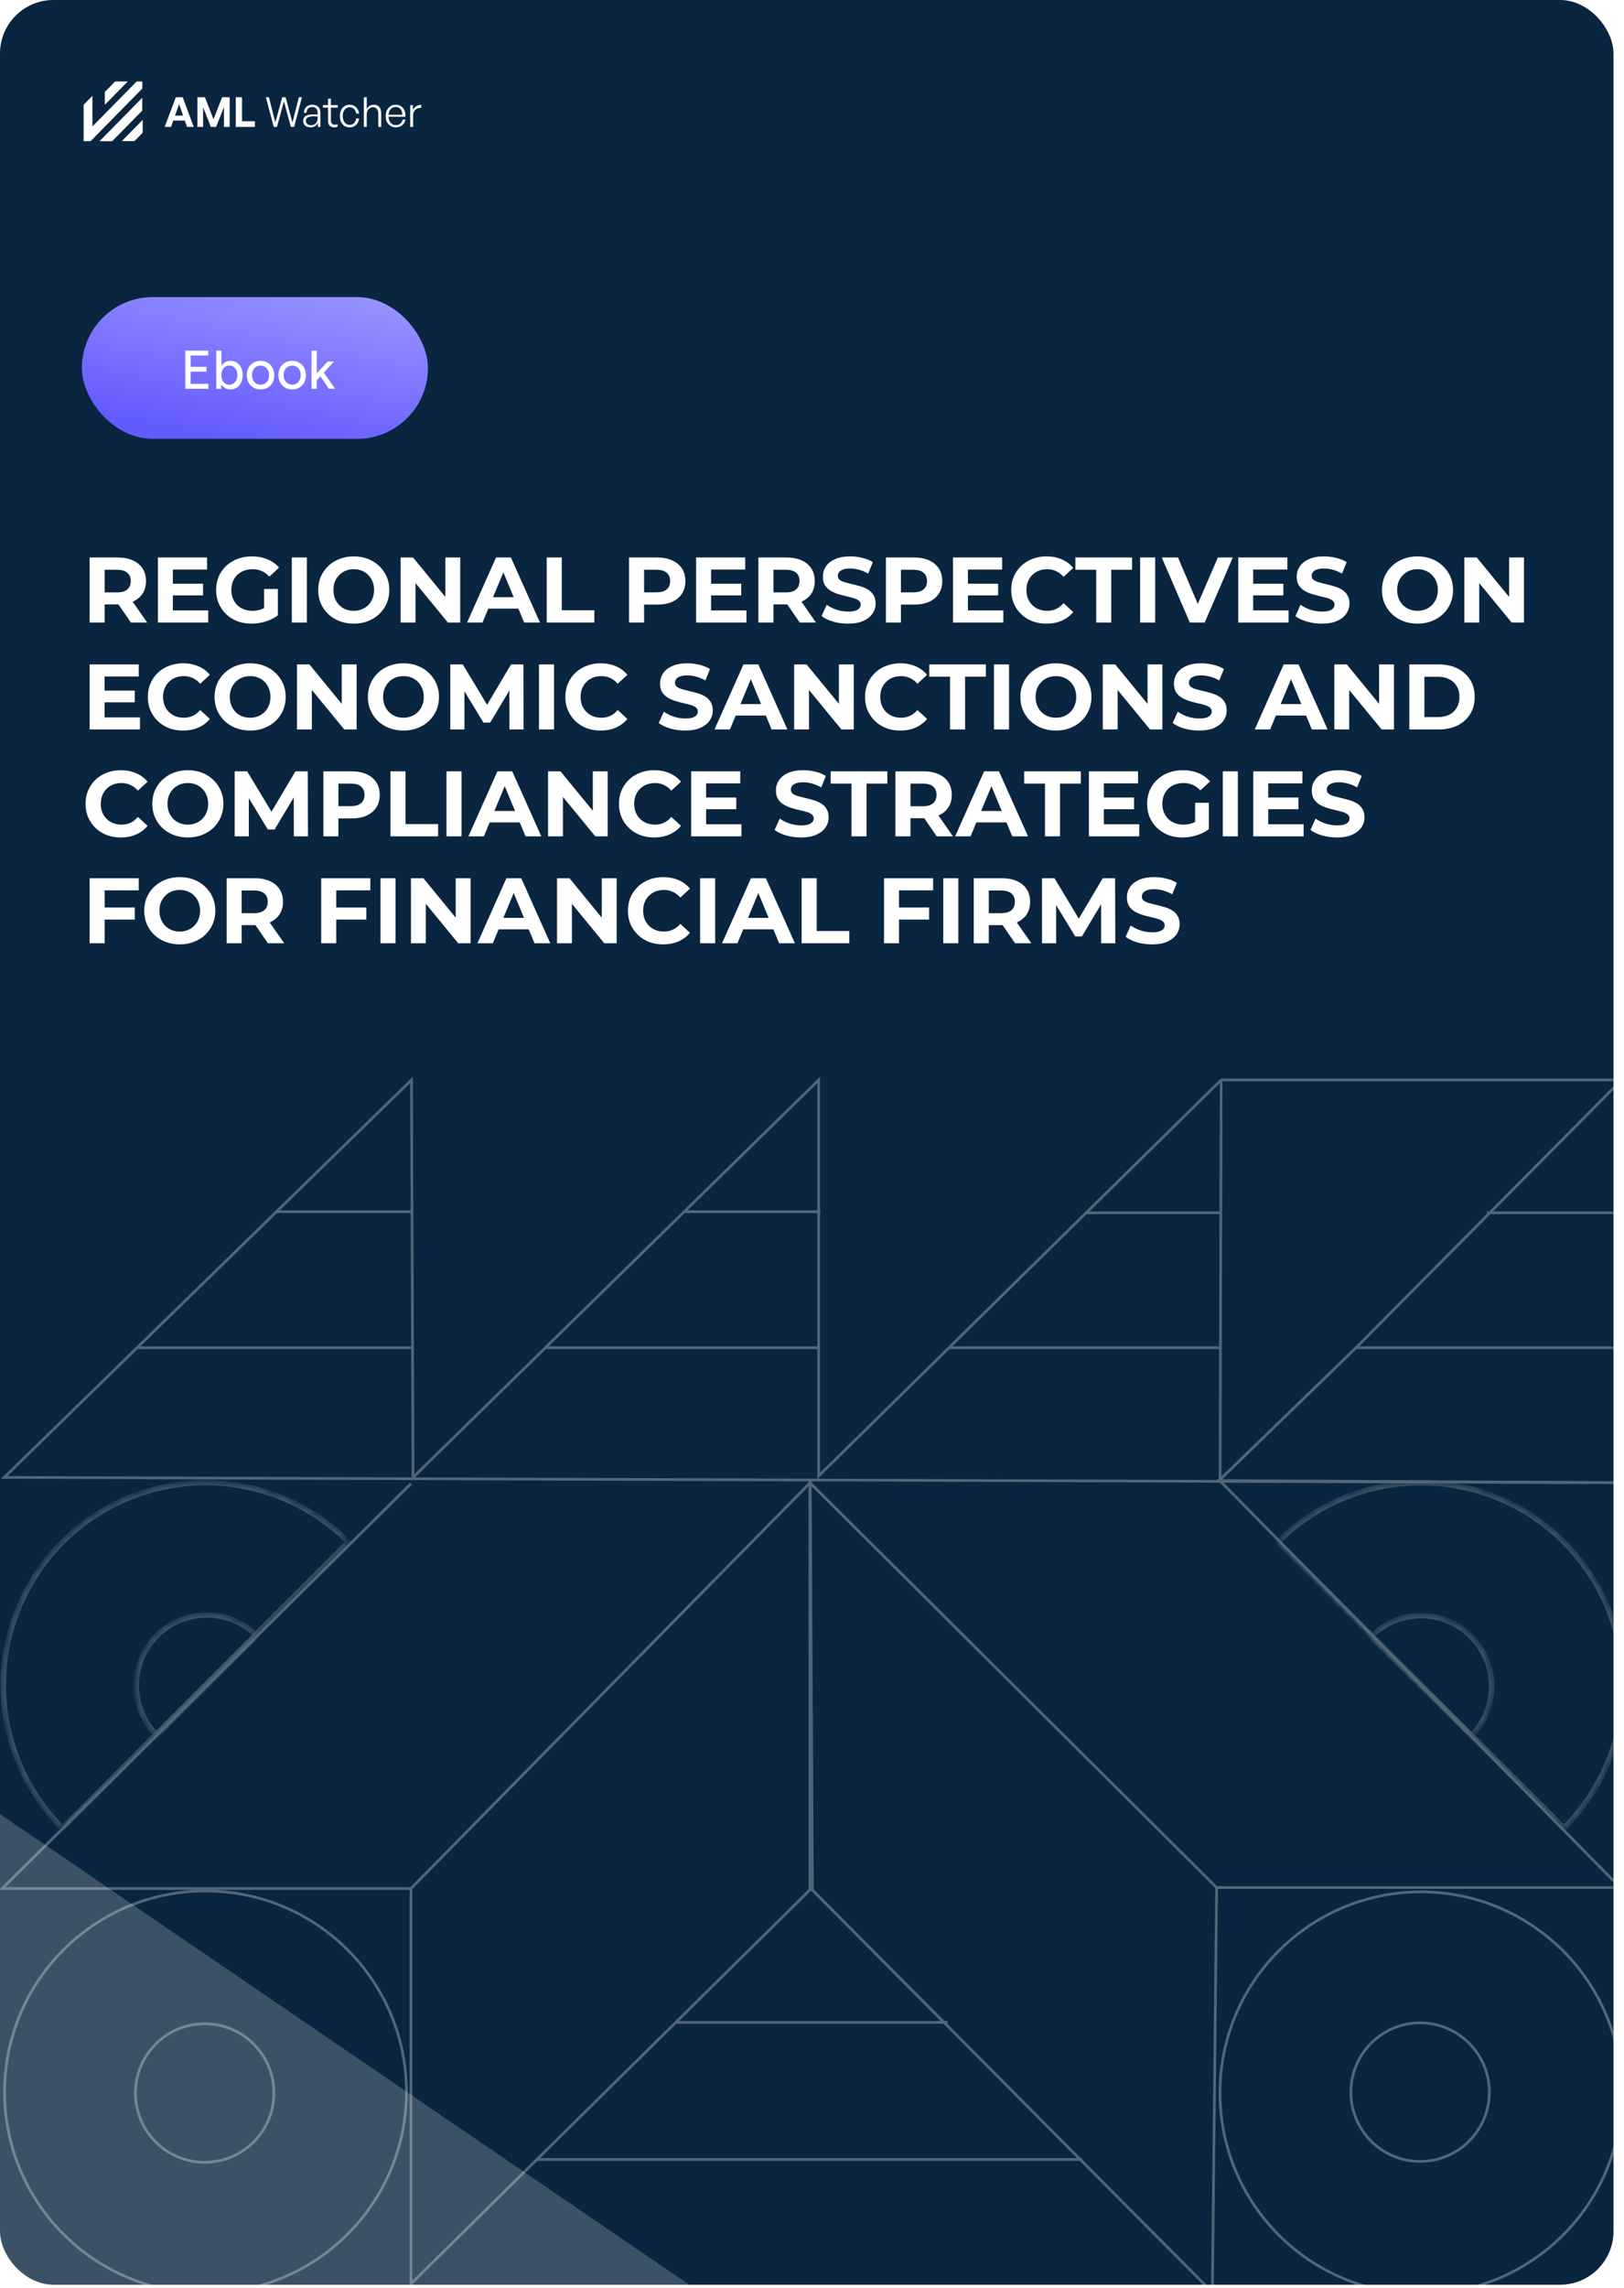 <svg width="152" height="214" viewBox="0 0 152 214" fill="none" xmlns="http://www.w3.org/2000/svg">
<g clip-path="url(#clip0_0_5322)">
<rect width="151.018" height="213.71" rx="5" fill="url(#paint0_linear_0_5322)"/>
<rect x="7.668" y="27.791" width="32.385" height="13.26" rx="6.63" fill="url(#paint1_linear_0_5322)"/>
<path d="M17.345 36.365V32.795H19.492V33.254H17.845V34.315H19.329V34.763H17.845V35.906H19.502V36.365H17.345ZM20.241 36.365V32.795H20.726V35.89L20.7 36.365H20.241ZM21.562 36.426C21.348 36.426 21.161 36.37 21.001 36.258C20.845 36.145 20.724 35.989 20.639 35.788C20.554 35.588 20.511 35.355 20.511 35.09C20.511 34.821 20.554 34.588 20.639 34.391C20.724 34.19 20.845 34.034 21.001 33.922C21.161 33.81 21.348 33.754 21.562 33.754C21.79 33.754 21.99 33.81 22.164 33.922C22.337 34.034 22.471 34.19 22.567 34.391C22.665 34.588 22.715 34.821 22.715 35.09C22.715 35.355 22.665 35.588 22.567 35.788C22.471 35.989 22.337 36.145 22.164 36.258C21.99 36.37 21.79 36.426 21.562 36.426ZM21.445 35.987C21.598 35.987 21.732 35.95 21.848 35.875C21.963 35.797 22.053 35.691 22.118 35.559C22.186 35.423 22.22 35.267 22.22 35.09C22.22 34.913 22.188 34.758 22.123 34.626C22.058 34.49 21.968 34.384 21.853 34.309C21.737 34.231 21.603 34.192 21.45 34.192C21.31 34.192 21.184 34.231 21.072 34.309C20.963 34.384 20.878 34.49 20.817 34.626C20.756 34.762 20.726 34.916 20.726 35.09C20.726 35.267 20.756 35.423 20.817 35.559C20.878 35.691 20.963 35.797 21.072 35.875C21.181 35.95 21.305 35.987 21.445 35.987ZM24.397 36.426C24.142 36.426 23.917 36.37 23.724 36.258C23.53 36.142 23.377 35.984 23.265 35.783C23.156 35.583 23.101 35.352 23.101 35.09C23.101 34.828 23.156 34.597 23.265 34.396C23.373 34.196 23.525 34.039 23.718 33.927C23.912 33.811 24.135 33.754 24.387 33.754C24.638 33.754 24.861 33.811 25.055 33.927C25.248 34.039 25.4 34.196 25.509 34.396C25.617 34.597 25.672 34.828 25.672 35.09C25.672 35.352 25.617 35.583 25.509 35.783C25.4 35.984 25.248 36.142 25.055 36.258C24.864 36.37 24.645 36.426 24.397 36.426ZM24.397 35.982C24.55 35.982 24.686 35.945 24.805 35.87C24.924 35.792 25.016 35.686 25.08 35.554C25.148 35.421 25.182 35.267 25.182 35.09C25.182 34.913 25.148 34.758 25.08 34.626C25.016 34.493 24.922 34.389 24.8 34.315C24.677 34.236 24.54 34.197 24.387 34.197C24.23 34.197 24.093 34.236 23.974 34.315C23.855 34.389 23.761 34.493 23.693 34.626C23.625 34.758 23.591 34.913 23.591 35.09C23.591 35.267 23.625 35.421 23.693 35.554C23.761 35.686 23.856 35.792 23.979 35.87C24.101 35.945 24.24 35.982 24.397 35.982ZM27.355 36.426C27.1 36.426 26.876 36.37 26.682 36.258C26.488 36.142 26.335 35.984 26.223 35.783C26.114 35.583 26.06 35.352 26.06 35.09C26.06 34.828 26.114 34.597 26.223 34.396C26.332 34.196 26.483 34.039 26.677 33.927C26.871 33.811 27.093 33.754 27.345 33.754C27.597 33.754 27.819 33.811 28.013 33.927C28.207 34.039 28.358 34.196 28.467 34.396C28.576 34.597 28.63 34.828 28.63 35.09C28.63 35.352 28.576 35.583 28.467 35.783C28.358 35.984 28.207 36.142 28.013 36.258C27.823 36.37 27.603 36.426 27.355 36.426ZM27.355 35.982C27.508 35.982 27.644 35.945 27.763 35.87C27.882 35.792 27.974 35.686 28.039 35.554C28.107 35.421 28.141 35.267 28.141 35.09C28.141 34.913 28.107 34.758 28.039 34.626C27.974 34.493 27.881 34.389 27.758 34.315C27.636 34.236 27.498 34.197 27.345 34.197C27.189 34.197 27.051 34.236 26.932 34.315C26.813 34.389 26.719 34.493 26.651 34.626C26.583 34.758 26.549 34.913 26.549 35.09C26.549 35.267 26.583 35.421 26.651 35.554C26.719 35.686 26.815 35.792 26.937 35.87C27.059 35.945 27.199 35.982 27.355 35.982ZM29.63 35.595L29.329 35.263L30.671 33.815H31.262L29.63 35.595ZM29.161 36.365V32.795H29.645V36.365H29.161ZM30.778 36.365L29.839 34.967L30.155 34.631L31.359 36.365H30.778Z" fill="white"/>
<g filter="url(#filter0_i_0_5322)">
<path d="M8.389 57.211V51.128H11.022C11.567 51.128 12.036 51.218 12.43 51.397C12.824 51.571 13.128 51.823 13.342 52.154C13.557 52.484 13.664 52.878 13.664 53.335C13.664 53.787 13.557 54.178 13.342 54.508C13.128 54.833 12.824 55.082 12.43 55.256C12.036 55.43 11.567 55.517 11.022 55.517H9.171L9.797 54.9V57.211H8.389ZM12.256 57.211L10.736 55.004H12.239L13.777 57.211H12.256ZM9.797 55.056L9.171 54.395H10.944C11.379 54.395 11.703 54.303 11.917 54.117C12.132 53.926 12.239 53.666 12.239 53.335C12.239 52.999 12.132 52.739 11.917 52.553C11.703 52.368 11.379 52.275 10.944 52.275H9.171L9.797 51.606V55.056ZM16.074 53.579H19.003V54.674H16.074V53.579ZM16.178 56.081H19.489V57.211H14.779V51.128H19.377V52.258H16.178V56.081ZM23.547 57.315C23.066 57.315 22.623 57.24 22.217 57.089C21.817 56.933 21.467 56.713 21.166 56.429C20.87 56.145 20.639 55.812 20.471 55.43C20.308 55.047 20.227 54.627 20.227 54.17C20.227 53.712 20.308 53.292 20.471 52.91C20.639 52.527 20.873 52.194 21.174 51.91C21.476 51.626 21.829 51.409 22.235 51.258C22.64 51.102 23.086 51.024 23.573 51.024C24.112 51.024 24.595 51.114 25.024 51.293C25.459 51.473 25.824 51.733 26.119 52.075L25.215 52.91C24.995 52.678 24.755 52.507 24.494 52.397C24.233 52.281 23.949 52.223 23.642 52.223C23.347 52.223 23.078 52.269 22.834 52.362C22.591 52.455 22.379 52.588 22.2 52.762C22.026 52.936 21.89 53.141 21.791 53.379C21.699 53.616 21.652 53.88 21.652 54.17C21.652 54.453 21.699 54.714 21.791 54.952C21.89 55.189 22.026 55.398 22.2 55.577C22.379 55.751 22.588 55.884 22.826 55.977C23.069 56.07 23.335 56.116 23.625 56.116C23.903 56.116 24.172 56.073 24.433 55.986C24.7 55.893 24.957 55.74 25.207 55.525L26.006 56.542C25.676 56.791 25.291 56.982 24.85 57.115C24.416 57.249 23.981 57.315 23.547 57.315ZM24.72 56.359V54.074H26.006V56.542L24.72 56.359ZM27.314 57.211V51.128H28.721V57.211H27.314ZM33.12 57.315C32.639 57.315 32.193 57.237 31.782 57.081C31.376 56.924 31.023 56.704 30.721 56.42C30.426 56.136 30.194 55.803 30.026 55.421C29.864 55.039 29.783 54.621 29.783 54.17C29.783 53.718 29.864 53.301 30.026 52.918C30.194 52.536 30.429 52.203 30.73 51.919C31.031 51.635 31.385 51.415 31.79 51.258C32.196 51.102 32.636 51.024 33.111 51.024C33.592 51.024 34.032 51.102 34.432 51.258C34.837 51.415 35.188 51.635 35.483 51.919C35.785 52.203 36.019 52.536 36.187 52.918C36.355 53.295 36.439 53.712 36.439 54.17C36.439 54.621 36.355 55.041 36.187 55.43C36.019 55.812 35.785 56.145 35.483 56.429C35.188 56.707 34.837 56.924 34.432 57.081C34.032 57.237 33.595 57.315 33.12 57.315ZM33.111 56.116C33.383 56.116 33.633 56.07 33.858 55.977C34.09 55.884 34.293 55.751 34.467 55.577C34.641 55.404 34.774 55.198 34.866 54.96C34.965 54.723 35.014 54.459 35.014 54.17C35.014 53.88 34.965 53.616 34.866 53.379C34.774 53.141 34.641 52.936 34.467 52.762C34.299 52.588 34.099 52.455 33.867 52.362C33.635 52.269 33.383 52.223 33.111 52.223C32.839 52.223 32.587 52.269 32.355 52.362C32.129 52.455 31.929 52.588 31.755 52.762C31.582 52.936 31.445 53.141 31.347 53.379C31.254 53.616 31.208 53.88 31.208 54.17C31.208 54.453 31.254 54.717 31.347 54.96C31.445 55.198 31.579 55.404 31.747 55.577C31.921 55.751 32.123 55.884 32.355 55.977C32.587 56.07 32.839 56.116 33.111 56.116ZM37.497 57.211V51.128H38.662L42.251 55.508H41.686V51.128H43.076V57.211H41.921L38.323 52.831H38.888V57.211H37.497ZM43.716 57.211L46.427 51.128H47.818L50.538 57.211H49.06L46.836 51.841H47.392L45.159 57.211H43.716ZM45.072 55.908L45.445 54.839H48.574L48.956 55.908H45.072ZM51.169 57.211V51.128H52.577V56.064H55.627V57.211H51.169ZM58.874 57.211V51.128H61.508C62.052 51.128 62.521 51.218 62.915 51.397C63.309 51.571 63.613 51.823 63.828 52.154C64.042 52.484 64.149 52.878 64.149 53.335C64.149 53.787 64.042 54.178 63.828 54.508C63.613 54.839 63.309 55.094 62.915 55.273C62.521 55.447 62.052 55.534 61.508 55.534H59.657L60.282 54.9V57.211H58.874ZM60.282 55.056L59.657 54.387H61.429C61.864 54.387 62.188 54.294 62.403 54.109C62.617 53.923 62.724 53.666 62.724 53.335C62.724 52.999 62.617 52.739 62.403 52.553C62.188 52.368 61.864 52.275 61.429 52.275H59.657L60.282 51.606V55.056ZM66.449 53.579H69.378V54.674H66.449V53.579ZM66.553 56.081H69.864V57.211H65.154V51.128H69.751V52.258H66.553V56.081ZM70.984 57.211V51.128H73.618C74.162 51.128 74.631 51.218 75.025 51.397C75.419 51.571 75.723 51.823 75.938 52.154C76.152 52.484 76.259 52.878 76.259 53.335C76.259 53.787 76.152 54.178 75.938 54.508C75.723 54.833 75.419 55.082 75.025 55.256C74.631 55.43 74.162 55.517 73.618 55.517H71.766L72.392 54.9V57.211H70.984ZM74.851 57.211L73.331 55.004H74.834L76.372 57.211H74.851ZM72.392 55.056L71.766 54.395H73.539C73.974 54.395 74.298 54.303 74.513 54.117C74.727 53.926 74.834 53.666 74.834 53.335C74.834 52.999 74.727 52.739 74.513 52.553C74.298 52.368 73.974 52.275 73.539 52.275H71.766L72.392 51.606V55.056ZM79.373 57.315C78.887 57.315 78.42 57.252 77.974 57.124C77.528 56.991 77.169 56.82 76.897 56.611L77.375 55.551C77.635 55.737 77.942 55.89 78.296 56.012C78.655 56.128 79.017 56.186 79.382 56.186C79.66 56.186 79.883 56.16 80.051 56.107C80.225 56.05 80.352 55.971 80.433 55.873C80.515 55.774 80.555 55.661 80.555 55.534C80.555 55.372 80.491 55.244 80.364 55.151C80.237 55.053 80.069 54.975 79.86 54.917C79.651 54.853 79.42 54.795 79.165 54.743C78.916 54.685 78.664 54.616 78.409 54.535C78.16 54.453 77.931 54.349 77.722 54.222C77.514 54.094 77.343 53.926 77.21 53.718C77.082 53.509 77.018 53.243 77.018 52.918C77.018 52.571 77.111 52.255 77.296 51.971C77.488 51.681 77.771 51.453 78.148 51.285C78.53 51.111 79.008 51.024 79.582 51.024C79.964 51.024 80.341 51.07 80.712 51.163C81.082 51.25 81.41 51.383 81.694 51.563L81.259 52.631C80.975 52.469 80.691 52.35 80.407 52.275C80.124 52.194 79.846 52.154 79.573 52.154C79.301 52.154 79.078 52.185 78.904 52.249C78.73 52.313 78.606 52.397 78.53 52.501C78.455 52.6 78.417 52.715 78.417 52.849C78.417 53.005 78.481 53.133 78.609 53.231C78.736 53.324 78.904 53.399 79.113 53.457C79.321 53.515 79.55 53.573 79.799 53.631C80.054 53.689 80.306 53.755 80.555 53.831C80.81 53.906 81.042 54.007 81.25 54.135C81.459 54.262 81.627 54.43 81.754 54.639C81.888 54.847 81.954 55.111 81.954 55.43C81.954 55.771 81.859 56.084 81.668 56.368C81.476 56.652 81.189 56.881 80.807 57.055C80.431 57.228 79.953 57.315 79.373 57.315ZM82.916 57.211V51.128H85.549C86.094 51.128 86.563 51.218 86.957 51.397C87.351 51.571 87.655 51.823 87.87 52.154C88.084 52.484 88.191 52.878 88.191 53.335C88.191 53.787 88.084 54.178 87.87 54.508C87.655 54.839 87.351 55.094 86.957 55.273C86.563 55.447 86.094 55.534 85.549 55.534H83.698L84.324 54.9V57.211H82.916ZM84.324 55.056L83.698 54.387H85.471C85.906 54.387 86.23 54.294 86.444 54.109C86.659 53.923 86.766 53.666 86.766 53.335C86.766 52.999 86.659 52.739 86.444 52.553C86.23 52.368 85.906 52.275 85.471 52.275H83.698L84.324 51.606V55.056ZM90.491 53.579H93.419V54.674H90.491V53.579ZM90.595 56.081H93.906V57.211H89.196V51.128H93.793V52.258H90.595V56.081ZM97.937 57.315C97.468 57.315 97.031 57.24 96.625 57.089C96.225 56.933 95.878 56.713 95.582 56.429C95.287 56.145 95.055 55.812 94.887 55.43C94.725 55.047 94.644 54.627 94.644 54.17C94.644 53.712 94.725 53.292 94.887 52.91C95.055 52.527 95.287 52.194 95.582 51.91C95.884 51.626 96.234 51.409 96.634 51.258C97.034 51.102 97.471 51.024 97.946 51.024C98.473 51.024 98.948 51.117 99.371 51.302C99.8 51.481 100.159 51.748 100.449 52.101L99.545 52.936C99.336 52.698 99.105 52.521 98.85 52.406C98.595 52.284 98.317 52.223 98.016 52.223C97.732 52.223 97.471 52.269 97.233 52.362C96.996 52.455 96.79 52.588 96.616 52.762C96.443 52.936 96.306 53.141 96.208 53.379C96.115 53.616 96.069 53.88 96.069 54.17C96.069 54.459 96.115 54.723 96.208 54.96C96.306 55.198 96.443 55.404 96.616 55.577C96.79 55.751 96.996 55.884 97.233 55.977C97.471 56.07 97.732 56.116 98.016 56.116C98.317 56.116 98.595 56.058 98.85 55.942C99.105 55.821 99.336 55.638 99.545 55.395L100.449 56.229C100.159 56.583 99.8 56.852 99.371 57.037C98.948 57.223 98.47 57.315 97.937 57.315ZM102.6 57.211V52.275H100.653V51.128H105.954V52.275H104.008V57.211H102.6ZM106.712 57.211V51.128H108.12V57.211H106.712ZM111.363 57.211L108.738 51.128H110.259L112.553 56.516H111.658L113.987 51.128H115.386L112.753 57.211H111.363ZM117.189 53.579H120.117V54.674H117.189V53.579ZM117.293 56.081H120.604V57.211H115.894V51.128H120.491V52.258H117.293V56.081ZM123.723 57.315C123.236 57.315 122.77 57.252 122.324 57.124C121.878 56.991 121.518 56.82 121.246 56.611L121.724 55.551C121.985 55.737 122.292 55.89 122.645 56.012C123.004 56.128 123.367 56.186 123.732 56.186C124.01 56.186 124.233 56.16 124.401 56.107C124.574 56.05 124.702 55.971 124.783 55.873C124.864 55.774 124.905 55.661 124.905 55.534C124.905 55.372 124.841 55.244 124.714 55.151C124.586 55.053 124.418 54.975 124.209 54.917C124.001 54.853 123.769 54.795 123.514 54.743C123.265 54.685 123.013 54.616 122.758 54.535C122.509 54.453 122.28 54.349 122.072 54.222C121.863 54.094 121.692 53.926 121.559 53.718C121.432 53.509 121.368 53.243 121.368 52.918C121.368 52.571 121.461 52.255 121.646 51.971C121.837 51.681 122.121 51.453 122.498 51.285C122.88 51.111 123.358 51.024 123.931 51.024C124.314 51.024 124.69 51.07 125.061 51.163C125.432 51.25 125.759 51.383 126.043 51.563L125.609 52.631C125.325 52.469 125.041 52.35 124.757 52.275C124.473 52.194 124.195 52.154 123.923 52.154C123.65 52.154 123.427 52.185 123.254 52.249C123.08 52.313 122.955 52.397 122.88 52.501C122.805 52.6 122.767 52.715 122.767 52.849C122.767 53.005 122.831 53.133 122.958 53.231C123.086 53.324 123.254 53.399 123.462 53.457C123.671 53.515 123.9 53.573 124.149 53.631C124.404 53.689 124.656 53.755 124.905 53.831C125.16 53.906 125.391 54.007 125.6 54.135C125.808 54.262 125.976 54.43 126.104 54.639C126.237 54.847 126.304 55.111 126.304 55.43C126.304 55.771 126.208 56.084 126.017 56.368C125.826 56.652 125.539 56.881 125.157 57.055C124.78 57.228 124.302 57.315 123.723 57.315ZM132.681 57.315C132.201 57.315 131.754 57.237 131.343 57.081C130.938 56.924 130.584 56.704 130.283 56.42C129.987 56.136 129.756 55.803 129.588 55.421C129.426 55.039 129.344 54.621 129.344 54.17C129.344 53.718 129.426 53.301 129.588 52.918C129.756 52.536 129.99 52.203 130.292 51.919C130.593 51.635 130.946 51.415 131.352 51.258C131.757 51.102 132.198 51.024 132.673 51.024C133.154 51.024 133.594 51.102 133.994 51.258C134.399 51.415 134.75 51.635 135.045 51.919C135.346 52.203 135.581 52.536 135.749 52.918C135.917 53.295 136.001 53.712 136.001 54.17C136.001 54.621 135.917 55.041 135.749 55.43C135.581 55.812 135.346 56.145 135.045 56.429C134.75 56.707 134.399 56.924 133.994 57.081C133.594 57.237 133.156 57.315 132.681 57.315ZM132.673 56.116C132.945 56.116 133.194 56.07 133.42 55.977C133.652 55.884 133.855 55.751 134.028 55.577C134.202 55.404 134.335 55.198 134.428 54.96C134.527 54.723 134.576 54.459 134.576 54.17C134.576 53.88 134.527 53.616 134.428 53.379C134.335 53.141 134.202 52.936 134.028 52.762C133.86 52.588 133.66 52.455 133.429 52.362C133.197 52.269 132.945 52.223 132.673 52.223C132.4 52.223 132.148 52.269 131.917 52.362C131.691 52.455 131.491 52.588 131.317 52.762C131.143 52.936 131.007 53.141 130.909 53.379C130.816 53.616 130.77 53.88 130.77 54.17C130.77 54.453 130.816 54.717 130.909 54.96C131.007 55.198 131.14 55.404 131.308 55.577C131.482 55.751 131.685 55.884 131.917 55.977C132.148 56.07 132.4 56.116 132.673 56.116ZM137.059 57.211V51.128H138.223L141.812 55.508H141.248V51.128H142.638V57.211H141.482L137.884 52.831H138.449V57.211H137.059ZM9.684 63.579H12.613V64.674H9.684V63.579ZM9.788 66.081H13.099V67.211H8.389V61.128H12.986V62.258H9.788V66.081ZM17.131 67.315C16.661 67.315 16.224 67.24 15.818 67.089C15.419 66.933 15.071 66.713 14.775 66.429C14.48 66.145 14.248 65.812 14.08 65.43C13.918 65.047 13.837 64.627 13.837 64.17C13.837 63.712 13.918 63.292 14.08 62.91C14.248 62.527 14.48 62.194 14.775 61.91C15.077 61.626 15.427 61.409 15.827 61.258C16.227 61.102 16.664 61.024 17.139 61.024C17.666 61.024 18.141 61.117 18.564 61.302C18.993 61.481 19.352 61.748 19.642 62.101L18.738 62.936C18.53 62.698 18.298 62.521 18.043 62.406C17.788 62.284 17.51 62.223 17.209 62.223C16.925 62.223 16.664 62.269 16.427 62.362C16.189 62.455 15.983 62.588 15.81 62.762C15.636 62.936 15.5 63.141 15.401 63.379C15.309 63.616 15.262 63.88 15.262 64.17C15.262 64.459 15.309 64.723 15.401 64.96C15.5 65.198 15.636 65.403 15.81 65.577C15.983 65.751 16.189 65.884 16.427 65.977C16.664 66.07 16.925 66.116 17.209 66.116C17.51 66.116 17.788 66.058 18.043 65.942C18.298 65.821 18.53 65.638 18.738 65.395L19.642 66.229C19.352 66.582 18.993 66.852 18.564 67.037C18.141 67.223 17.663 67.315 17.131 67.315ZM23.42 67.315C22.939 67.315 22.493 67.237 22.082 67.081C21.676 66.924 21.323 66.704 21.021 66.42C20.726 66.136 20.494 65.803 20.326 65.421C20.164 65.039 20.083 64.621 20.083 64.17C20.083 63.718 20.164 63.301 20.326 62.918C20.494 62.536 20.729 62.203 21.03 61.919C21.331 61.635 21.685 61.415 22.09 61.258C22.496 61.102 22.936 61.024 23.411 61.024C23.892 61.024 24.332 61.102 24.732 61.258C25.138 61.415 25.488 61.635 25.784 61.919C26.085 62.203 26.319 62.536 26.488 62.918C26.655 63.295 26.739 63.712 26.739 64.17C26.739 64.621 26.655 65.041 26.488 65.43C26.319 65.812 26.085 66.145 25.784 66.429C25.488 66.707 25.138 66.924 24.732 67.081C24.332 67.237 23.895 67.315 23.42 67.315ZM23.411 66.116C23.683 66.116 23.933 66.07 24.159 65.977C24.39 65.884 24.593 65.751 24.767 65.577C24.941 65.403 25.074 65.198 25.167 64.96C25.265 64.723 25.314 64.459 25.314 64.17C25.314 63.88 25.265 63.616 25.167 63.379C25.074 63.141 24.941 62.936 24.767 62.762C24.599 62.588 24.399 62.455 24.167 62.362C23.936 62.269 23.683 62.223 23.411 62.223C23.139 62.223 22.887 62.269 22.655 62.362C22.429 62.455 22.229 62.588 22.056 62.762C21.882 62.936 21.746 63.141 21.647 63.379C21.554 63.616 21.508 63.88 21.508 64.17C21.508 64.453 21.554 64.717 21.647 64.96C21.746 65.198 21.879 65.403 22.047 65.577C22.221 65.751 22.423 65.884 22.655 65.977C22.887 66.07 23.139 66.116 23.411 66.116ZM27.797 67.211V61.128H28.962L32.551 65.508H31.986V61.128H33.377V67.211H32.221L28.623 62.831H29.188V67.211H27.797ZM37.77 67.315C37.289 67.315 36.843 67.237 36.432 67.081C36.026 66.924 35.673 66.704 35.372 66.42C35.076 66.136 34.845 65.803 34.677 65.421C34.514 65.039 34.433 64.621 34.433 64.17C34.433 63.718 34.514 63.301 34.677 62.918C34.845 62.536 35.079 62.203 35.38 61.919C35.682 61.635 36.035 61.415 36.441 61.258C36.846 61.102 37.286 61.024 37.762 61.024C38.242 61.024 38.683 61.102 39.083 61.258C39.488 61.415 39.839 61.635 40.134 61.919C40.435 62.203 40.67 62.536 40.838 62.918C41.006 63.295 41.09 63.712 41.09 64.17C41.09 64.621 41.006 65.041 40.838 65.43C40.67 65.812 40.435 66.145 40.134 66.429C39.839 66.707 39.488 66.924 39.083 67.081C38.683 67.237 38.245 67.315 37.77 67.315ZM37.762 66.116C38.034 66.116 38.283 66.07 38.509 65.977C38.741 65.884 38.943 65.751 39.117 65.577C39.291 65.403 39.424 65.198 39.517 64.96C39.615 64.723 39.665 64.459 39.665 64.17C39.665 63.88 39.615 63.616 39.517 63.379C39.424 63.141 39.291 62.936 39.117 62.762C38.949 62.588 38.749 62.455 38.518 62.362C38.286 62.269 38.034 62.223 37.762 62.223C37.489 62.223 37.237 62.269 37.005 62.362C36.78 62.455 36.58 62.588 36.406 62.762C36.232 62.936 36.096 63.141 35.998 63.379C35.905 63.616 35.858 63.88 35.858 64.17C35.858 64.453 35.905 64.717 35.998 64.96C36.096 65.198 36.229 65.403 36.397 65.577C36.571 65.751 36.774 65.884 37.005 65.977C37.237 66.07 37.489 66.116 37.762 66.116ZM42.148 67.211V61.128H43.312L45.902 65.421H45.285L47.831 61.128H48.987L49.004 67.211H47.683L47.675 63.153H47.918L45.885 66.568H45.25L43.173 63.153H43.469V67.211H42.148ZM50.447 67.211V61.128H51.855V67.211H50.447ZM56.21 67.315C55.741 67.315 55.303 67.24 54.898 67.089C54.498 66.933 54.151 66.713 53.855 66.429C53.56 66.145 53.328 65.812 53.16 65.43C52.998 65.047 52.916 64.627 52.916 64.17C52.916 63.712 52.998 63.292 53.16 62.91C53.328 62.527 53.56 62.194 53.855 61.91C54.156 61.626 54.507 61.409 54.907 61.258C55.306 61.102 55.744 61.024 56.219 61.024C56.746 61.024 57.221 61.117 57.644 61.302C58.073 61.481 58.432 61.748 58.721 62.101L57.818 62.936C57.609 62.698 57.377 62.521 57.123 62.406C56.868 62.284 56.59 62.223 56.288 62.223C56.004 62.223 55.744 62.269 55.506 62.362C55.269 62.455 55.063 62.588 54.889 62.762C54.715 62.936 54.579 63.141 54.481 63.379C54.388 63.616 54.342 63.88 54.342 64.17C54.342 64.459 54.388 64.723 54.481 64.96C54.579 65.198 54.715 65.403 54.889 65.577C55.063 65.751 55.269 65.884 55.506 65.977C55.744 66.07 56.004 66.116 56.288 66.116C56.59 66.116 56.868 66.058 57.123 65.942C57.377 65.821 57.609 65.638 57.818 65.395L58.721 66.229C58.432 66.582 58.073 66.852 57.644 67.037C57.221 67.223 56.743 67.315 56.21 67.315ZM64.132 67.315C63.645 67.315 63.179 67.252 62.733 67.124C62.287 66.991 61.928 66.82 61.655 66.611L62.133 65.551C62.394 65.737 62.701 65.89 63.054 66.012C63.413 66.128 63.776 66.186 64.141 66.186C64.419 66.186 64.642 66.16 64.81 66.107C64.984 66.049 65.111 65.971 65.192 65.873C65.273 65.774 65.314 65.661 65.314 65.534C65.314 65.372 65.25 65.244 65.123 65.151C64.995 65.053 64.827 64.975 64.618 64.917C64.41 64.853 64.178 64.795 63.923 64.743C63.674 64.685 63.422 64.616 63.167 64.534C62.918 64.453 62.689 64.349 62.481 64.222C62.272 64.094 62.101 63.926 61.968 63.718C61.841 63.509 61.777 63.243 61.777 62.918C61.777 62.571 61.87 62.255 62.055 61.971C62.246 61.681 62.53 61.453 62.907 61.285C63.289 61.111 63.767 61.024 64.34 61.024C64.723 61.024 65.099 61.07 65.47 61.163C65.841 61.25 66.168 61.383 66.452 61.563L66.018 62.631C65.734 62.469 65.45 62.35 65.166 62.275C64.882 62.194 64.604 62.154 64.332 62.154C64.059 62.154 63.836 62.185 63.663 62.249C63.489 62.313 63.364 62.397 63.289 62.501C63.214 62.6 63.176 62.715 63.176 62.849C63.176 63.005 63.24 63.133 63.367 63.231C63.495 63.324 63.663 63.399 63.871 63.457C64.08 63.515 64.308 63.573 64.558 63.631C64.813 63.689 65.065 63.755 65.314 63.831C65.569 63.906 65.8 64.007 66.009 64.135C66.218 64.262 66.385 64.43 66.513 64.639C66.646 64.847 66.713 65.111 66.713 65.43C66.713 65.771 66.617 66.084 66.426 66.368C66.235 66.652 65.948 66.881 65.566 67.055C65.189 67.228 64.711 67.315 64.132 67.315ZM66.875 67.211L69.587 61.128H70.977L73.697 67.211H72.22L69.995 61.841H70.551L68.318 67.211H66.875ZM68.231 65.908L68.605 64.839H71.733L72.115 65.908H68.231ZM74.328 67.211V61.128H75.493L79.081 65.508H78.517V61.128H79.907V67.211H78.751L75.154 62.831H75.718V67.211H74.328ZM84.257 67.315C83.788 67.315 83.351 67.24 82.945 67.089C82.545 66.933 82.198 66.713 81.902 66.429C81.607 66.145 81.375 65.812 81.207 65.43C81.045 65.047 80.964 64.627 80.964 64.17C80.964 63.712 81.045 63.292 81.207 62.91C81.375 62.527 81.607 62.194 81.902 61.91C82.204 61.626 82.554 61.409 82.954 61.258C83.354 61.102 83.791 61.024 84.266 61.024C84.793 61.024 85.268 61.117 85.691 61.302C86.12 61.481 86.479 61.748 86.769 62.101L85.865 62.936C85.656 62.698 85.425 62.521 85.17 62.406C84.915 62.284 84.637 62.223 84.336 62.223C84.052 62.223 83.791 62.269 83.553 62.362C83.316 62.455 83.11 62.588 82.936 62.762C82.763 62.936 82.626 63.141 82.528 63.379C82.435 63.616 82.389 63.88 82.389 64.17C82.389 64.459 82.435 64.723 82.528 64.96C82.626 65.198 82.763 65.403 82.936 65.577C83.11 65.751 83.316 65.884 83.553 65.977C83.791 66.07 84.052 66.116 84.336 66.116C84.637 66.116 84.915 66.058 85.17 65.942C85.425 65.821 85.656 65.638 85.865 65.395L86.769 66.229C86.479 66.582 86.12 66.852 85.691 67.037C85.268 67.223 84.79 67.315 84.257 67.315ZM88.92 67.211V62.275H86.974V61.128H92.274V62.275H90.328V67.211H88.92ZM93.032 67.211V61.128H94.44V67.211H93.032ZM98.838 67.315C98.357 67.315 97.911 67.237 97.5 67.081C97.094 66.924 96.741 66.704 96.439 66.42C96.144 66.136 95.912 65.803 95.744 65.421C95.582 65.039 95.501 64.621 95.501 64.17C95.501 63.718 95.582 63.301 95.744 62.918C95.912 62.536 96.147 62.203 96.448 61.919C96.749 61.635 97.103 61.415 97.508 61.258C97.914 61.102 98.354 61.024 98.829 61.024C99.31 61.024 99.75 61.102 100.15 61.258C100.556 61.415 100.906 61.635 101.202 61.919C101.503 62.203 101.737 62.536 101.905 62.918C102.073 63.295 102.157 63.712 102.157 64.17C102.157 64.621 102.073 65.041 101.905 65.43C101.737 65.812 101.503 66.145 101.202 66.429C100.906 66.707 100.556 66.924 100.15 67.081C99.75 67.237 99.313 67.315 98.838 67.315ZM98.829 66.116C99.102 66.116 99.351 66.07 99.576 65.977C99.808 65.884 100.011 65.751 100.185 65.577C100.359 65.403 100.492 65.198 100.585 64.96C100.683 64.723 100.732 64.459 100.732 64.17C100.732 63.88 100.683 63.616 100.585 63.379C100.492 63.141 100.359 62.936 100.185 62.762C100.017 62.588 99.817 62.455 99.585 62.362C99.353 62.269 99.102 62.223 98.829 62.223C98.557 62.223 98.305 62.269 98.073 62.362C97.847 62.455 97.647 62.588 97.474 62.762C97.3 62.936 97.164 63.141 97.065 63.379C96.972 63.616 96.926 63.88 96.926 64.17C96.926 64.453 96.972 64.717 97.065 64.96C97.164 65.198 97.297 65.403 97.465 65.577C97.639 65.751 97.841 65.884 98.073 65.977C98.305 66.07 98.557 66.116 98.829 66.116ZM103.215 67.211V61.128H104.38L107.969 65.508H107.404V61.128H108.794V67.211H107.639L104.041 62.831H104.606V67.211H103.215ZM112.232 67.315C111.746 67.315 111.279 67.252 110.833 67.124C110.387 66.991 110.028 66.82 109.756 66.611L110.234 65.551C110.494 65.737 110.801 65.89 111.155 66.012C111.514 66.128 111.876 66.186 112.241 66.186C112.519 66.186 112.742 66.16 112.91 66.107C113.084 66.049 113.211 65.971 113.293 65.873C113.374 65.774 113.414 65.661 113.414 65.534C113.414 65.372 113.35 65.244 113.223 65.151C113.096 65.053 112.928 64.975 112.719 64.917C112.51 64.853 112.279 64.795 112.024 64.743C111.775 64.685 111.523 64.616 111.268 64.534C111.019 64.453 110.79 64.349 110.581 64.222C110.373 64.094 110.202 63.926 110.069 63.718C109.941 63.509 109.877 63.243 109.877 62.918C109.877 62.571 109.97 62.255 110.155 61.971C110.347 61.681 110.631 61.453 111.007 61.285C111.389 61.111 111.867 61.024 112.441 61.024C112.823 61.024 113.2 61.07 113.571 61.163C113.941 61.25 114.269 61.383 114.553 61.563L114.118 62.631C113.834 62.469 113.55 62.35 113.266 62.275C112.983 62.194 112.705 62.154 112.432 62.154C112.16 62.154 111.937 62.185 111.763 62.249C111.589 62.313 111.465 62.397 111.389 62.501C111.314 62.6 111.276 62.715 111.276 62.849C111.276 63.005 111.34 63.133 111.468 63.231C111.595 63.324 111.763 63.399 111.972 63.457C112.18 63.515 112.409 63.573 112.658 63.631C112.913 63.689 113.165 63.755 113.414 63.831C113.669 63.906 113.901 64.007 114.109 64.135C114.318 64.262 114.486 64.43 114.613 64.639C114.747 64.847 114.813 65.111 114.813 65.43C114.813 65.771 114.718 66.084 114.527 66.368C114.335 66.652 114.049 66.881 113.666 67.055C113.29 67.228 112.812 67.315 112.232 67.315ZM117.437 67.211L120.148 61.128H121.538L124.258 67.211H122.781L120.556 61.841H121.113L118.879 67.211H117.437ZM118.792 65.908L119.166 64.839H122.294L122.677 65.908H118.792ZM124.89 67.211V61.128H126.054L129.643 65.508H129.078V61.128H130.469V67.211H129.313L125.715 62.831H126.28V67.211H124.89ZM131.908 67.211V61.128H134.671C135.332 61.128 135.914 61.255 136.418 61.51C136.922 61.76 137.316 62.11 137.6 62.562C137.884 63.014 138.026 63.55 138.026 64.17C138.026 64.784 137.884 65.32 137.6 65.777C137.316 66.229 136.922 66.582 136.418 66.837C135.914 67.087 135.332 67.211 134.671 67.211H131.908ZM133.316 66.055H134.602C135.007 66.055 135.358 65.98 135.653 65.829C135.954 65.673 136.186 65.453 136.348 65.169C136.516 64.885 136.6 64.552 136.6 64.17C136.6 63.781 136.516 63.448 136.348 63.17C136.186 62.886 135.954 62.669 135.653 62.519C135.358 62.362 135.007 62.284 134.602 62.284H133.316V66.055ZM11.3 77.315C10.831 77.315 10.394 77.24 9.988 77.089C9.588 76.933 9.241 76.713 8.945 76.429C8.65 76.145 8.418 75.812 8.25 75.43C8.088 75.047 8.007 74.627 8.007 74.17C8.007 73.712 8.088 73.292 8.25 72.909C8.418 72.527 8.65 72.194 8.945 71.91C9.247 71.626 9.597 71.409 9.997 71.258C10.397 71.102 10.834 71.024 11.309 71.024C11.836 71.024 12.311 71.117 12.734 71.302C13.163 71.481 13.522 71.748 13.812 72.101L12.908 72.936C12.7 72.698 12.468 72.521 12.213 72.406C11.958 72.284 11.68 72.223 11.379 72.223C11.095 72.223 10.834 72.269 10.597 72.362C10.359 72.455 10.153 72.588 9.98 72.762C9.806 72.936 9.67 73.141 9.571 73.379C9.478 73.616 9.432 73.88 9.432 74.17C9.432 74.459 9.478 74.723 9.571 74.96C9.67 75.198 9.806 75.403 9.98 75.577C10.153 75.751 10.359 75.884 10.597 75.977C10.834 76.07 11.095 76.116 11.379 76.116C11.68 76.116 11.958 76.058 12.213 75.942C12.468 75.821 12.7 75.638 12.908 75.395L13.812 76.229C13.522 76.582 13.163 76.852 12.734 77.037C12.311 77.223 11.833 77.315 11.3 77.315ZM17.59 77.315C17.109 77.315 16.663 77.237 16.252 77.081C15.846 76.924 15.493 76.704 15.191 76.42C14.896 76.136 14.664 75.803 14.496 75.421C14.334 75.039 14.253 74.621 14.253 74.17C14.253 73.718 14.334 73.301 14.496 72.918C14.664 72.536 14.899 72.203 15.2 71.919C15.501 71.635 15.855 71.415 16.26 71.258C16.666 71.102 17.106 71.024 17.581 71.024C18.062 71.024 18.502 71.102 18.902 71.258C19.308 71.415 19.658 71.635 19.953 71.919C20.255 72.203 20.489 72.536 20.657 72.918C20.825 73.295 20.909 73.712 20.909 74.17C20.909 74.621 20.825 75.041 20.657 75.43C20.489 75.812 20.255 76.145 19.953 76.429C19.658 76.707 19.308 76.924 18.902 77.081C18.502 77.237 18.065 77.315 17.59 77.315ZM17.581 76.116C17.853 76.116 18.102 76.07 18.328 75.977C18.56 75.884 18.763 75.751 18.937 75.577C19.11 75.403 19.244 75.198 19.337 74.96C19.435 74.723 19.484 74.459 19.484 74.17C19.484 73.88 19.435 73.616 19.337 73.379C19.244 73.141 19.11 72.936 18.937 72.762C18.769 72.588 18.569 72.455 18.337 72.362C18.105 72.269 17.853 72.223 17.581 72.223C17.309 72.223 17.057 72.269 16.825 72.362C16.599 72.455 16.399 72.588 16.225 72.762C16.052 72.936 15.915 73.141 15.817 73.379C15.724 73.616 15.678 73.88 15.678 74.17C15.678 74.453 15.724 74.717 15.817 74.96C15.915 75.198 16.049 75.403 16.217 75.577C16.391 75.751 16.593 75.884 16.825 75.977C17.057 76.07 17.309 76.116 17.581 76.116ZM21.967 77.211V71.128H23.132L25.721 75.421H25.105L27.651 71.128H28.806L28.824 77.211H27.503L27.494 73.153H27.738L25.704 76.568H25.07L22.993 73.153H23.288V77.211H21.967ZM30.267 77.211V71.128H32.9C33.445 71.128 33.914 71.218 34.308 71.397C34.702 71.571 35.006 71.823 35.22 72.153C35.435 72.484 35.542 72.878 35.542 73.335C35.542 73.787 35.435 74.178 35.22 74.508C35.006 74.839 34.702 75.094 34.308 75.273C33.914 75.447 33.445 75.534 32.9 75.534H31.049L31.675 74.9V77.211H30.267ZM31.675 75.056L31.049 74.387H32.822C33.256 74.387 33.581 74.294 33.795 74.109C34.01 73.923 34.117 73.665 34.117 73.335C34.117 72.999 34.01 72.739 33.795 72.553C33.581 72.368 33.256 72.275 32.822 72.275H31.049L31.675 71.606V75.056ZM36.547 77.211V71.128H37.955V76.064H41.005V77.211H36.547ZM41.791 77.211V71.128H43.199V77.211H41.791ZM43.843 77.211L46.555 71.128H47.945L50.665 77.211H49.188L46.963 71.841H47.519L45.286 77.211H43.843ZM45.199 75.908L45.573 74.839H48.701L49.083 75.908H45.199ZM51.296 77.211V71.128H52.461L56.05 75.508H55.485V71.128H56.875V77.211H55.719L52.122 72.831H52.687V77.211H51.296ZM61.225 77.315C60.756 77.315 60.319 77.24 59.913 77.089C59.514 76.933 59.166 76.713 58.87 76.429C58.575 76.145 58.343 75.812 58.175 75.43C58.013 75.047 57.932 74.627 57.932 74.17C57.932 73.712 58.013 73.292 58.175 72.909C58.343 72.527 58.575 72.194 58.87 71.91C59.172 71.626 59.522 71.409 59.922 71.258C60.322 71.102 60.759 71.024 61.234 71.024C61.761 71.024 62.236 71.117 62.659 71.302C63.088 71.481 63.447 71.748 63.737 72.101L62.833 72.936C62.624 72.698 62.393 72.521 62.138 72.406C61.883 72.284 61.605 72.223 61.304 72.223C61.02 72.223 60.759 72.269 60.522 72.362C60.284 72.455 60.078 72.588 59.905 72.762C59.731 72.936 59.595 73.141 59.496 73.379C59.403 73.616 59.357 73.88 59.357 74.17C59.357 74.459 59.403 74.723 59.496 74.96C59.595 75.198 59.731 75.403 59.905 75.577C60.078 75.751 60.284 75.884 60.522 75.977C60.759 76.07 61.02 76.116 61.304 76.116C61.605 76.116 61.883 76.058 62.138 75.942C62.393 75.821 62.624 75.638 62.833 75.395L63.737 76.229C63.447 76.582 63.088 76.852 62.659 77.037C62.236 77.223 61.758 77.315 61.225 77.315ZM65.982 73.579H68.911V74.674H65.982V73.579ZM66.087 76.081H69.397V77.211H64.688V71.128H69.284V72.258H66.087V76.081ZM74.977 77.315C74.491 77.315 74.024 77.252 73.578 77.124C73.132 76.991 72.773 76.82 72.501 76.611L72.979 75.551C73.239 75.737 73.546 75.89 73.9 76.012C74.259 76.128 74.621 76.186 74.986 76.186C75.264 76.186 75.487 76.16 75.655 76.107C75.829 76.049 75.957 75.971 76.038 75.873C76.119 75.774 76.159 75.661 76.159 75.534C76.159 75.372 76.096 75.244 75.968 75.151C75.841 75.053 75.673 74.975 75.464 74.917C75.255 74.853 75.024 74.795 74.769 74.743C74.52 74.685 74.268 74.616 74.013 74.534C73.764 74.453 73.535 74.349 73.326 74.222C73.118 74.094 72.947 73.926 72.814 73.718C72.686 73.509 72.622 73.243 72.622 72.918C72.622 72.571 72.715 72.255 72.9 71.971C73.092 71.681 73.376 71.453 73.752 71.284C74.134 71.111 74.612 71.024 75.186 71.024C75.568 71.024 75.945 71.07 76.316 71.163C76.686 71.25 77.014 71.383 77.298 71.563L76.863 72.631C76.579 72.469 76.295 72.35 76.011 72.275C75.728 72.194 75.45 72.153 75.177 72.153C74.905 72.153 74.682 72.185 74.508 72.249C74.334 72.313 74.21 72.397 74.134 72.501C74.059 72.6 74.022 72.715 74.022 72.849C74.022 73.005 74.085 73.133 74.213 73.231C74.34 73.324 74.508 73.399 74.717 73.457C74.925 73.515 75.154 73.573 75.403 73.631C75.658 73.689 75.91 73.755 76.159 73.831C76.414 73.906 76.646 74.007 76.854 74.135C77.063 74.262 77.231 74.43 77.358 74.639C77.492 74.847 77.558 75.111 77.558 75.43C77.558 75.771 77.463 76.084 77.272 76.368C77.08 76.652 76.794 76.881 76.411 77.055C76.035 77.228 75.557 77.315 74.977 77.315ZM79.695 77.211V72.275H77.749V71.128H83.05V72.275H81.103V77.211H79.695ZM83.807 77.211V71.128H86.44C86.985 71.128 87.454 71.218 87.848 71.397C88.242 71.571 88.546 71.823 88.76 72.153C88.975 72.484 89.082 72.878 89.082 73.335C89.082 73.787 88.975 74.178 88.76 74.508C88.546 74.833 88.242 75.082 87.848 75.256C87.454 75.43 86.985 75.516 86.44 75.516H84.589L85.215 74.9V77.211H83.807ZM87.674 77.211L86.153 75.004H87.657L89.195 77.211H87.674ZM85.215 75.056L84.589 74.395H86.362C86.797 74.395 87.121 74.303 87.335 74.117C87.55 73.926 87.657 73.665 87.657 73.335C87.657 72.999 87.55 72.739 87.335 72.553C87.121 72.368 86.797 72.275 86.362 72.275H84.589L85.215 71.606V75.056ZM89.398 77.211L92.109 71.128H93.5L96.22 77.211H94.742L92.518 71.841H93.074L90.841 77.211H89.398ZM90.754 75.908L91.127 74.839H94.256L94.638 75.908H90.754ZM97.805 77.211V72.275H95.859V71.128H101.16V72.275H99.213V77.211H97.805ZM103.212 73.579H106.14V74.674H103.212V73.579ZM103.316 76.081H106.627V77.211H101.917V71.128H106.514V72.258H103.316V76.081ZM110.684 77.315C110.204 77.315 109.76 77.24 109.355 77.089C108.955 76.933 108.605 76.713 108.303 76.429C108.008 76.145 107.776 75.812 107.608 75.43C107.446 75.047 107.365 74.627 107.365 74.17C107.365 73.712 107.446 73.292 107.608 72.909C107.776 72.527 108.011 72.194 108.312 71.91C108.613 71.626 108.967 71.409 109.372 71.258C109.778 71.102 110.224 71.024 110.71 71.024C111.249 71.024 111.733 71.114 112.162 71.293C112.596 71.473 112.961 71.734 113.257 72.075L112.353 72.909C112.133 72.678 111.892 72.507 111.632 72.397C111.371 72.281 111.087 72.223 110.78 72.223C110.485 72.223 110.215 72.269 109.972 72.362C109.728 72.455 109.517 72.588 109.337 72.762C109.164 72.936 109.027 73.141 108.929 73.379C108.836 73.616 108.79 73.88 108.79 74.17C108.79 74.453 108.836 74.714 108.929 74.952C109.027 75.189 109.164 75.398 109.337 75.577C109.517 75.751 109.726 75.884 109.963 75.977C110.206 76.07 110.473 76.116 110.763 76.116C111.041 76.116 111.31 76.073 111.571 75.986C111.837 75.893 112.095 75.74 112.344 75.525L113.144 76.542C112.813 76.791 112.428 76.982 111.988 77.115C111.553 77.249 111.119 77.315 110.684 77.315ZM111.858 76.359V74.074H113.144V76.542L111.858 76.359ZM114.451 77.211V71.128H115.859V77.211H114.451ZM118.598 73.579H121.526V74.674H118.598V73.579ZM118.702 76.081H122.013V77.211H117.303V71.128H121.9V72.258H118.702V76.081ZM125.132 77.315C124.645 77.315 124.179 77.252 123.732 77.124C123.286 76.991 122.927 76.82 122.655 76.611L123.133 75.551C123.394 75.737 123.701 75.89 124.054 76.012C124.413 76.128 124.775 76.186 125.14 76.186C125.418 76.186 125.641 76.16 125.809 76.107C125.983 76.049 126.111 75.971 126.192 75.873C126.273 75.774 126.313 75.661 126.313 75.534C126.313 75.372 126.25 75.244 126.122 75.151C125.995 75.053 125.827 74.975 125.618 74.917C125.41 74.853 125.178 74.795 124.923 74.743C124.674 74.685 124.422 74.616 124.167 74.534C123.918 74.453 123.689 74.349 123.48 74.222C123.272 74.094 123.101 73.926 122.968 73.718C122.84 73.509 122.777 73.243 122.777 72.918C122.777 72.571 122.869 72.255 123.055 71.971C123.246 71.681 123.53 71.453 123.906 71.284C124.289 71.111 124.767 71.024 125.34 71.024C125.722 71.024 126.099 71.07 126.47 71.163C126.841 71.25 127.168 71.383 127.452 71.563L127.017 72.631C126.733 72.469 126.45 72.35 126.166 72.275C125.882 72.194 125.604 72.153 125.331 72.153C125.059 72.153 124.836 72.185 124.662 72.249C124.489 72.313 124.364 72.397 124.289 72.501C124.213 72.6 124.176 72.715 124.176 72.849C124.176 73.005 124.239 73.133 124.367 73.231C124.494 73.324 124.662 73.399 124.871 73.457C125.079 73.515 125.308 73.573 125.557 73.631C125.812 73.689 126.064 73.755 126.313 73.831C126.568 73.906 126.8 74.007 127.009 74.135C127.217 74.262 127.385 74.43 127.513 74.639C127.646 74.847 127.713 75.111 127.713 75.43C127.713 75.771 127.617 76.084 127.426 76.368C127.235 76.652 126.948 76.881 126.565 77.055C126.189 77.228 125.711 77.315 125.132 77.315ZM9.693 83.865H12.613V84.995H9.693V83.865ZM9.797 87.211H8.389V81.128H12.986V82.258H9.797V87.211ZM16.834 87.315C16.354 87.315 15.908 87.237 15.496 87.081C15.091 86.924 14.737 86.704 14.436 86.42C14.141 86.136 13.909 85.803 13.741 85.421C13.579 85.039 13.498 84.621 13.498 84.17C13.498 83.718 13.579 83.301 13.741 82.918C13.909 82.536 14.143 82.203 14.445 81.919C14.746 81.635 15.099 81.415 15.505 81.258C15.911 81.102 16.351 81.024 16.826 81.024C17.307 81.024 17.747 81.102 18.147 81.258C18.552 81.415 18.903 81.635 19.198 81.919C19.499 82.203 19.734 82.536 19.902 82.918C20.07 83.295 20.154 83.712 20.154 84.17C20.154 84.621 20.07 85.041 19.902 85.43C19.734 85.812 19.499 86.145 19.198 86.429C18.903 86.707 18.552 86.924 18.147 87.081C17.747 87.237 17.309 87.315 16.834 87.315ZM16.826 86.116C17.098 86.116 17.347 86.07 17.573 85.977C17.805 85.884 18.008 85.751 18.181 85.577C18.355 85.403 18.488 85.198 18.581 84.96C18.68 84.723 18.729 84.459 18.729 84.17C18.729 83.88 18.68 83.616 18.581 83.379C18.488 83.141 18.355 82.936 18.181 82.762C18.013 82.588 17.814 82.455 17.582 82.362C17.35 82.269 17.098 82.223 16.826 82.223C16.553 82.223 16.302 82.269 16.07 82.362C15.844 82.455 15.644 82.588 15.47 82.762C15.296 82.936 15.16 83.141 15.062 83.379C14.969 83.616 14.923 83.88 14.923 84.17C14.923 84.453 14.969 84.717 15.062 84.96C15.16 85.198 15.293 85.403 15.461 85.577C15.635 85.751 15.838 85.884 16.07 85.977C16.302 86.07 16.553 86.116 16.826 86.116ZM21.212 87.211V81.128H23.845C24.39 81.128 24.859 81.218 25.253 81.397C25.647 81.571 25.951 81.823 26.165 82.153C26.38 82.484 26.487 82.878 26.487 83.335C26.487 83.787 26.38 84.178 26.165 84.508C25.951 84.833 25.647 85.082 25.253 85.256C24.859 85.43 24.39 85.516 23.845 85.516H21.994L22.62 84.9V87.211H21.212ZM25.079 87.211L23.558 85.004H25.062L26.6 87.211H25.079ZM22.62 85.056L21.994 84.395H23.767C24.201 84.395 24.526 84.303 24.74 84.117C24.955 83.926 25.062 83.665 25.062 83.335C25.062 82.999 24.955 82.739 24.74 82.553C24.526 82.368 24.201 82.275 23.767 82.275H21.994L22.62 81.606V85.056ZM31.367 83.865H34.287V84.995H31.367V83.865ZM31.471 87.211H30.063V81.128H34.66V82.258H31.471V87.211ZM35.613 87.211V81.128H37.021V87.211H35.613ZM38.465 87.211V81.128H39.629L43.218 85.508H42.653V81.128H44.044V87.211H42.888L39.29 82.831H39.855V87.211H38.465ZM44.684 87.211L47.395 81.128H48.785L51.505 87.211H50.028L47.803 81.841H48.359L46.126 87.211H44.684ZM46.039 85.908L46.413 84.839H49.541L49.924 85.908H46.039ZM52.136 87.211V81.128H53.301L56.89 85.508H56.325V81.128H57.715V87.211H56.559L52.962 82.831H53.527V87.211H52.136ZM62.066 87.315C61.596 87.315 61.159 87.24 60.753 87.089C60.354 86.933 60.006 86.713 59.711 86.429C59.415 86.145 59.183 85.812 59.015 85.43C58.853 85.047 58.772 84.627 58.772 84.17C58.772 83.712 58.853 83.292 59.015 82.909C59.183 82.527 59.415 82.194 59.711 81.91C60.012 81.626 60.362 81.409 60.762 81.258C61.162 81.102 61.599 81.024 62.074 81.024C62.602 81.024 63.077 81.117 63.499 81.302C63.928 81.481 64.287 81.748 64.577 82.101L63.673 82.936C63.465 82.698 63.233 82.521 62.978 82.406C62.723 82.284 62.445 82.223 62.144 82.223C61.86 82.223 61.599 82.269 61.362 82.362C61.124 82.455 60.919 82.588 60.745 82.762C60.571 82.936 60.435 83.141 60.336 83.379C60.244 83.616 60.197 83.88 60.197 84.17C60.197 84.459 60.244 84.723 60.336 84.96C60.435 85.198 60.571 85.403 60.745 85.577C60.919 85.751 61.124 85.884 61.362 85.977C61.599 86.07 61.86 86.116 62.144 86.116C62.445 86.116 62.723 86.058 62.978 85.942C63.233 85.821 63.465 85.638 63.673 85.395L64.577 86.229C64.287 86.582 63.928 86.852 63.499 87.037C63.077 87.223 62.599 87.315 62.066 87.315ZM65.528 87.211V81.128H66.936V87.211H65.528ZM67.58 87.211L70.291 81.128H71.681L74.401 87.211H72.924L70.699 81.841H71.255L69.022 87.211H67.58ZM68.935 85.908L69.309 84.839H72.437L72.82 85.908H68.935ZM75.032 87.211V81.128H76.44V86.064H79.49V87.211H75.032ZM84.041 83.865H86.961V84.995H84.041V83.865ZM84.146 87.211H82.738V81.128H87.335V82.258H84.146V87.211ZM88.288 87.211V81.128H89.696V87.211H88.288ZM91.139 87.211V81.128H93.772C94.317 81.128 94.786 81.218 95.18 81.397C95.574 81.571 95.878 81.823 96.093 82.153C96.307 82.484 96.414 82.878 96.414 83.335C96.414 83.787 96.307 84.178 96.093 84.508C95.878 84.833 95.574 85.082 95.18 85.256C94.786 85.43 94.317 85.516 93.772 85.516H91.921L92.547 84.9V87.211H91.139ZM95.007 87.211L93.486 85.004H94.989L96.527 87.211H95.007ZM92.547 85.056L91.921 84.395H93.694C94.129 84.395 94.453 84.303 94.668 84.117C94.882 83.926 94.989 83.665 94.989 83.335C94.989 82.999 94.882 82.739 94.668 82.553C94.453 82.368 94.129 82.275 93.694 82.275H91.921L92.547 81.606V85.056ZM97.53 87.211V81.128H98.694L101.284 85.421H100.667L103.213 81.128H104.369L104.386 87.211H103.065L103.056 83.153H103.3L101.266 86.568H100.632L98.555 83.153H98.85V87.211H97.53ZM107.828 87.315C107.341 87.315 106.875 87.252 106.429 87.124C105.983 86.991 105.624 86.82 105.351 86.611L105.829 85.551C106.09 85.737 106.397 85.89 106.75 86.012C107.11 86.128 107.472 86.186 107.837 86.186C108.115 86.186 108.338 86.16 108.506 86.107C108.68 86.049 108.807 85.971 108.888 85.873C108.969 85.774 109.01 85.661 109.01 85.534C109.01 85.372 108.946 85.244 108.819 85.151C108.691 85.053 108.523 84.975 108.315 84.917C108.106 84.853 107.874 84.795 107.619 84.743C107.37 84.685 107.118 84.616 106.863 84.534C106.614 84.453 106.385 84.349 106.177 84.222C105.968 84.094 105.797 83.926 105.664 83.718C105.537 83.509 105.473 83.243 105.473 82.918C105.473 82.571 105.566 82.255 105.751 81.971C105.942 81.681 106.226 81.453 106.603 81.284C106.985 81.111 107.463 81.024 108.037 81.024C108.419 81.024 108.795 81.07 109.166 81.163C109.537 81.25 109.864 81.383 110.148 81.563L109.714 82.631C109.43 82.469 109.146 82.35 108.862 82.275C108.578 82.194 108.3 82.153 108.028 82.153C107.756 82.153 107.532 82.185 107.359 82.249C107.185 82.313 107.06 82.397 106.985 82.501C106.91 82.6 106.872 82.715 106.872 82.849C106.872 83.005 106.936 83.133 107.063 83.231C107.191 83.324 107.359 83.399 107.567 83.457C107.776 83.515 108.005 83.573 108.254 83.631C108.509 83.689 108.761 83.755 109.01 83.831C109.265 83.906 109.496 84.007 109.705 84.135C109.914 84.262 110.082 84.43 110.209 84.639C110.342 84.847 110.409 85.111 110.409 85.43C110.409 85.771 110.313 86.084 110.122 86.368C109.931 86.652 109.644 86.881 109.262 87.055C108.885 87.228 108.407 87.315 107.828 87.315Z" fill="white"/>
</g>
<path d="M17.506 11.873L17.297 11.277H16.218L16.005 11.873H15.414L16.458 9.096H17.1L18.137 11.873H17.506ZM16.764 9.738L16.384 10.809H17.135L16.764 9.738ZM19.736 11.873L19.009 10.028V11.873H18.475V9.096H19.179L19.983 11.154L20.792 9.096H21.496V11.873H20.962V10.012L20.227 11.873H19.736ZM23.858 11.873H22.064V9.096H22.651V11.343H23.858V11.873ZM27.225 11.873L26.575 9.49L25.921 11.873H25.619L24.888 9.096H25.171L25.77 11.451L26.42 9.096H26.73L27.372 11.459L27.975 9.096H28.261L27.53 11.873H27.225ZM29.753 11.873V11.502C29.634 11.757 29.386 11.912 29.069 11.912C28.647 11.912 28.373 11.676 28.373 11.308C28.373 10.91 28.69 10.701 29.309 10.701C29.432 10.701 29.525 10.709 29.726 10.724V10.554C29.726 10.214 29.545 10.012 29.235 10.012C28.902 10.012 28.694 10.217 28.69 10.55H28.442C28.454 10.098 28.767 9.796 29.231 9.796C29.707 9.796 29.986 10.074 29.986 10.546V11.873H29.753ZM28.632 11.301C28.632 11.548 28.821 11.714 29.108 11.714C29.487 11.714 29.726 11.467 29.726 11.084V10.902C29.552 10.887 29.432 10.883 29.32 10.883C28.856 10.883 28.632 11.018 28.632 11.301ZM31.592 11.614V11.854C31.488 11.896 31.399 11.912 31.298 11.912C30.962 11.912 30.702 11.738 30.702 11.297V10.063H30.223V9.835H30.702V9.231H30.973V9.835H31.611V10.063H30.973V11.239C30.973 11.556 31.128 11.664 31.352 11.664C31.437 11.664 31.507 11.649 31.592 11.614ZM32.718 11.916C32.181 11.916 31.806 11.479 31.806 10.852C31.806 10.233 32.185 9.796 32.718 9.796C33.194 9.796 33.535 10.113 33.616 10.624H33.341C33.279 10.252 33.047 10.032 32.718 10.032C32.34 10.032 32.08 10.364 32.08 10.852C32.08 11.347 32.34 11.68 32.718 11.68C33.051 11.68 33.279 11.463 33.341 11.084H33.616C33.542 11.602 33.198 11.916 32.718 11.916ZM34.324 10.686V11.873H34.053V9.096H34.324V10.21C34.451 9.966 34.683 9.796 34.977 9.796C35.403 9.796 35.678 10.067 35.678 10.55V11.873H35.407V10.643C35.407 10.252 35.229 10.032 34.896 10.032C34.579 10.032 34.324 10.306 34.324 10.686ZM37.048 11.912C36.476 11.912 36.097 11.482 36.097 10.836C36.097 10.241 36.491 9.796 37.033 9.796C37.613 9.796 37.992 10.264 37.946 10.918H36.367C36.391 11.401 36.646 11.699 37.044 11.699C37.385 11.699 37.621 11.509 37.687 11.184H37.953C37.861 11.637 37.516 11.912 37.048 11.912ZM37.029 10.005C36.661 10.005 36.402 10.287 36.367 10.732H37.663C37.64 10.276 37.404 10.005 37.029 10.005ZM38.664 10.782V11.873H38.393V9.835H38.645V10.299C38.784 9.997 39.086 9.804 39.422 9.804V10.086C38.993 10.071 38.664 10.337 38.664 10.782Z" fill="white"/>
<path d="M13.354 11.215V12.416L12.58 13.203H11.398L13.354 11.215Z" fill="white"/>
<path d="M13.315 9.146V10.347L10.498 13.209H9.316L13.315 9.146Z" fill="white"/>
<path d="M13.322 7.621V8.281L8.65 13.029L8.477 13.205H7.828V9.802L8.65 8.966V11.828L12.79 7.621H13.322Z" fill="white"/>
<path d="M11.958 7.621L10.635 8.966L9.812 9.802V8.601L10.635 7.765L10.777 7.621H11.958Z" fill="white"/>
<g opacity="0.3">
<path d="M114.297 101.016H151.77L126.921 126.064M114.297 101.016L114.198 138.39L126.921 126.064M114.297 101.016L76.626 138.058V101.016L38.66 138.193L38.512 101.016L0.398 138.193L151.77 138.686V126.064H126.921" stroke="white" stroke-width="0.255"/>
<path d="M38.461 138.785L0.199 176.652H38.461M38.461 176.652V213.632L76.033 176.554L75.835 138.686L38.461 176.652Z" stroke="white" stroke-width="0.255"/>
<path d="M151.638 138.691L114.165 138.494L151.638 176.559H113.869M113.869 176.559L75.805 138.691V176.559L113.475 214.426L113.869 176.559Z" stroke="white" stroke-width="0.255"/>
<path d="M25.801 113.343H38.62" stroke="white" stroke-width="0.255"/>
<path d="M12.949 126.068L38.589 126.068" stroke="white" stroke-width="0.255"/>
<path d="M63.949 113.343H76.769" stroke="white" stroke-width="0.255"/>
<path d="M51 126.068L76.639 126.068" stroke="white" stroke-width="0.255"/>
<path d="M63.254 189.17L88.696 189.17" stroke="white" stroke-width="0.255"/>
<path d="M50.203 201.995L101.285 201.995" stroke="white" stroke-width="0.255"/>
<path d="M101.703 113.442H114.326" stroke="white" stroke-width="0.255"/>
<path d="M139.156 113.442H151.779" stroke="white" stroke-width="0.255"/>
<path d="M88.852 126.064L114.294 126.064" stroke="white" stroke-width="0.255"/>
<circle cx="19.235" cy="195.685" r="18.806" stroke="white" stroke-width="0.255"/>
<mask id="path-23-inside-1_0_5322" fill="white">
<path d="M5.846 171.008C2.296 167.457 0.301 162.641 0.301 157.62C0.301 152.598 2.296 147.782 5.846 144.232C9.397 140.681 14.213 138.686 19.235 138.686C24.256 138.686 29.072 140.681 32.623 144.232L19.235 157.62L5.846 171.008Z"/>
</mask>
<path d="M5.846 171.008C2.296 167.457 0.301 162.641 0.301 157.62C0.301 152.598 2.296 147.782 5.846 144.232C9.397 140.681 14.213 138.686 19.235 138.686C24.256 138.686 29.072 140.681 32.623 144.232L19.235 157.62L5.846 171.008Z" stroke="white" stroke-width="0.511" mask="url(#path-23-inside-1_0_5322)"/>
<mask id="path-24-inside-2_0_5322" fill="white">
<path d="M119.604 144.232C123.155 140.681 127.971 138.687 132.992 138.687C138.014 138.687 142.83 140.681 146.38 144.232C149.931 147.783 151.926 152.599 151.926 157.62C151.926 162.642 149.931 167.458 146.38 171.008L132.992 157.62L119.604 144.232Z"/>
</mask>
<path d="M119.604 144.232C123.155 140.681 127.971 138.687 132.992 138.687C138.014 138.687 142.83 140.681 146.38 144.232C149.931 147.783 151.926 152.599 151.926 157.62C151.926 162.642 149.931 167.458 146.38 171.008L132.992 157.62L119.604 144.232Z" stroke="white" stroke-width="0.511" mask="url(#path-24-inside-2_0_5322)"/>
<circle cx="132.992" cy="195.77" r="18.806" stroke="white" stroke-width="0.255"/>
<path d="M25.637 195.777C25.637 199.356 22.736 202.257 19.158 202.257C15.579 202.257 12.678 199.356 12.678 195.777C12.678 192.199 15.579 189.298 19.158 189.298C22.736 189.298 25.637 192.199 25.637 195.777Z" stroke="white" stroke-width="0.255"/>
<path d="M139.395 195.697C139.395 199.275 136.494 202.176 132.916 202.176C129.337 202.176 126.436 199.275 126.436 195.697C126.436 192.118 129.337 189.217 132.916 189.217C136.494 189.217 139.395 192.118 139.395 195.697Z" stroke="white" stroke-width="0.255"/>
<mask id="path-28-inside-3_0_5322" fill="white">
<path d="M14.685 162.336C14.072 161.723 13.585 160.994 13.253 160.193C12.921 159.391 12.75 158.532 12.75 157.664C12.75 156.797 12.921 155.938 13.253 155.136C13.585 154.334 14.072 153.606 14.685 152.993C15.299 152.379 16.027 151.892 16.829 151.56C17.63 151.228 18.489 151.057 19.357 151.057C20.225 151.057 21.084 151.228 21.886 151.56C22.687 151.892 23.416 152.379 24.029 152.993L19.357 157.664L14.685 162.336Z"/>
</mask>
<path d="M14.685 162.336C14.072 161.723 13.585 160.994 13.253 160.193C12.921 159.391 12.75 158.532 12.75 157.664C12.75 156.797 12.921 155.938 13.253 155.136C13.585 154.334 14.072 153.606 14.685 152.993C15.299 152.379 16.027 151.892 16.829 151.56C17.63 151.228 18.489 151.057 19.357 151.057C20.225 151.057 21.084 151.228 21.886 151.56C22.687 151.892 23.416 152.379 24.029 152.993L19.357 157.664L14.685 162.336Z" stroke="white" stroke-width="0.511" mask="url(#path-28-inside-3_0_5322)"/>
<mask id="path-29-inside-4_0_5322" fill="white">
<path d="M128.295 153.104C128.903 152.484 129.626 151.991 130.425 151.651C131.223 151.311 132.08 151.131 132.948 151.123C133.816 151.114 134.676 151.277 135.481 151.601C136.286 151.925 137.019 152.404 137.639 153.012C138.258 153.619 138.752 154.343 139.092 155.141C139.432 155.939 139.611 156.797 139.62 157.664C139.628 158.532 139.466 159.393 139.142 160.198C138.818 161.002 138.338 161.736 137.731 162.355L133.013 157.73L128.295 153.104Z"/>
</mask>
<path d="M128.295 153.104C128.903 152.484 129.626 151.991 130.425 151.651C131.223 151.311 132.08 151.131 132.948 151.123C133.816 151.114 134.676 151.277 135.481 151.601C136.286 151.925 137.019 152.404 137.639 153.012C138.258 153.619 138.752 154.343 139.092 155.141C139.432 155.939 139.611 156.797 139.62 157.664C139.628 158.532 139.466 159.393 139.142 160.198C138.818 161.002 138.338 161.736 137.731 162.355L133.013 157.73L128.295 153.104Z" stroke="white" stroke-width="0.511" mask="url(#path-29-inside-4_0_5322)"/>
</g>
</g>
<defs>
<filter id="filter0_i_0_5322" x="8.007" y="51.024" width="134.631" height="37.312" filterUnits="userSpaceOnUse" color-interpolation-filters="sRGB">
<feFlood flood-opacity="0" result="BackgroundImageFix"/>
<feBlend mode="normal" in="SourceGraphic" in2="BackgroundImageFix" result="shape"/>
<feColorMatrix in="SourceAlpha" type="matrix" values="0 0 0 0 0 0 0 0 0 0 0 0 0 0 0 0 0 0 127 0" result="hardAlpha"/>
<feOffset dy="1.02"/>
<feGaussianBlur stdDeviation="0.51"/>
<feComposite in2="hardAlpha" operator="arithmetic" k2="-1" k3="1"/>
<feColorMatrix type="matrix" values="0 0 0 0 0 0 0 0 0 0 0 0 0 0 0 0 0 0 0.25 0"/>
<feBlend mode="normal" in2="shape" result="effect1_innerShadow_0_5322"/>
</filter>
<linearGradient id="paint0_linear_0_5322" x1="140.54" y1="-160.184" x2="-57.718" y2="130.303" gradientUnits="userSpaceOnUse">
<stop offset="1" stop-color="#0A2540"/>
<stop stop-color="#3B5166"/>
</linearGradient>
<linearGradient id="paint1_linear_0_5322" x1="37.806" y1="17.852" x2="32.785" y2="43.28" gradientUnits="userSpaceOnUse">
<stop stop-color="#BAB7FF"/>
<stop offset="1" stop-color="#645BFF"/>
</linearGradient>
<clipPath id="clip0_0_5322">
<rect width="151.018" height="213.71" rx="5" fill="white"/>
</clipPath>
</defs>
</svg>
